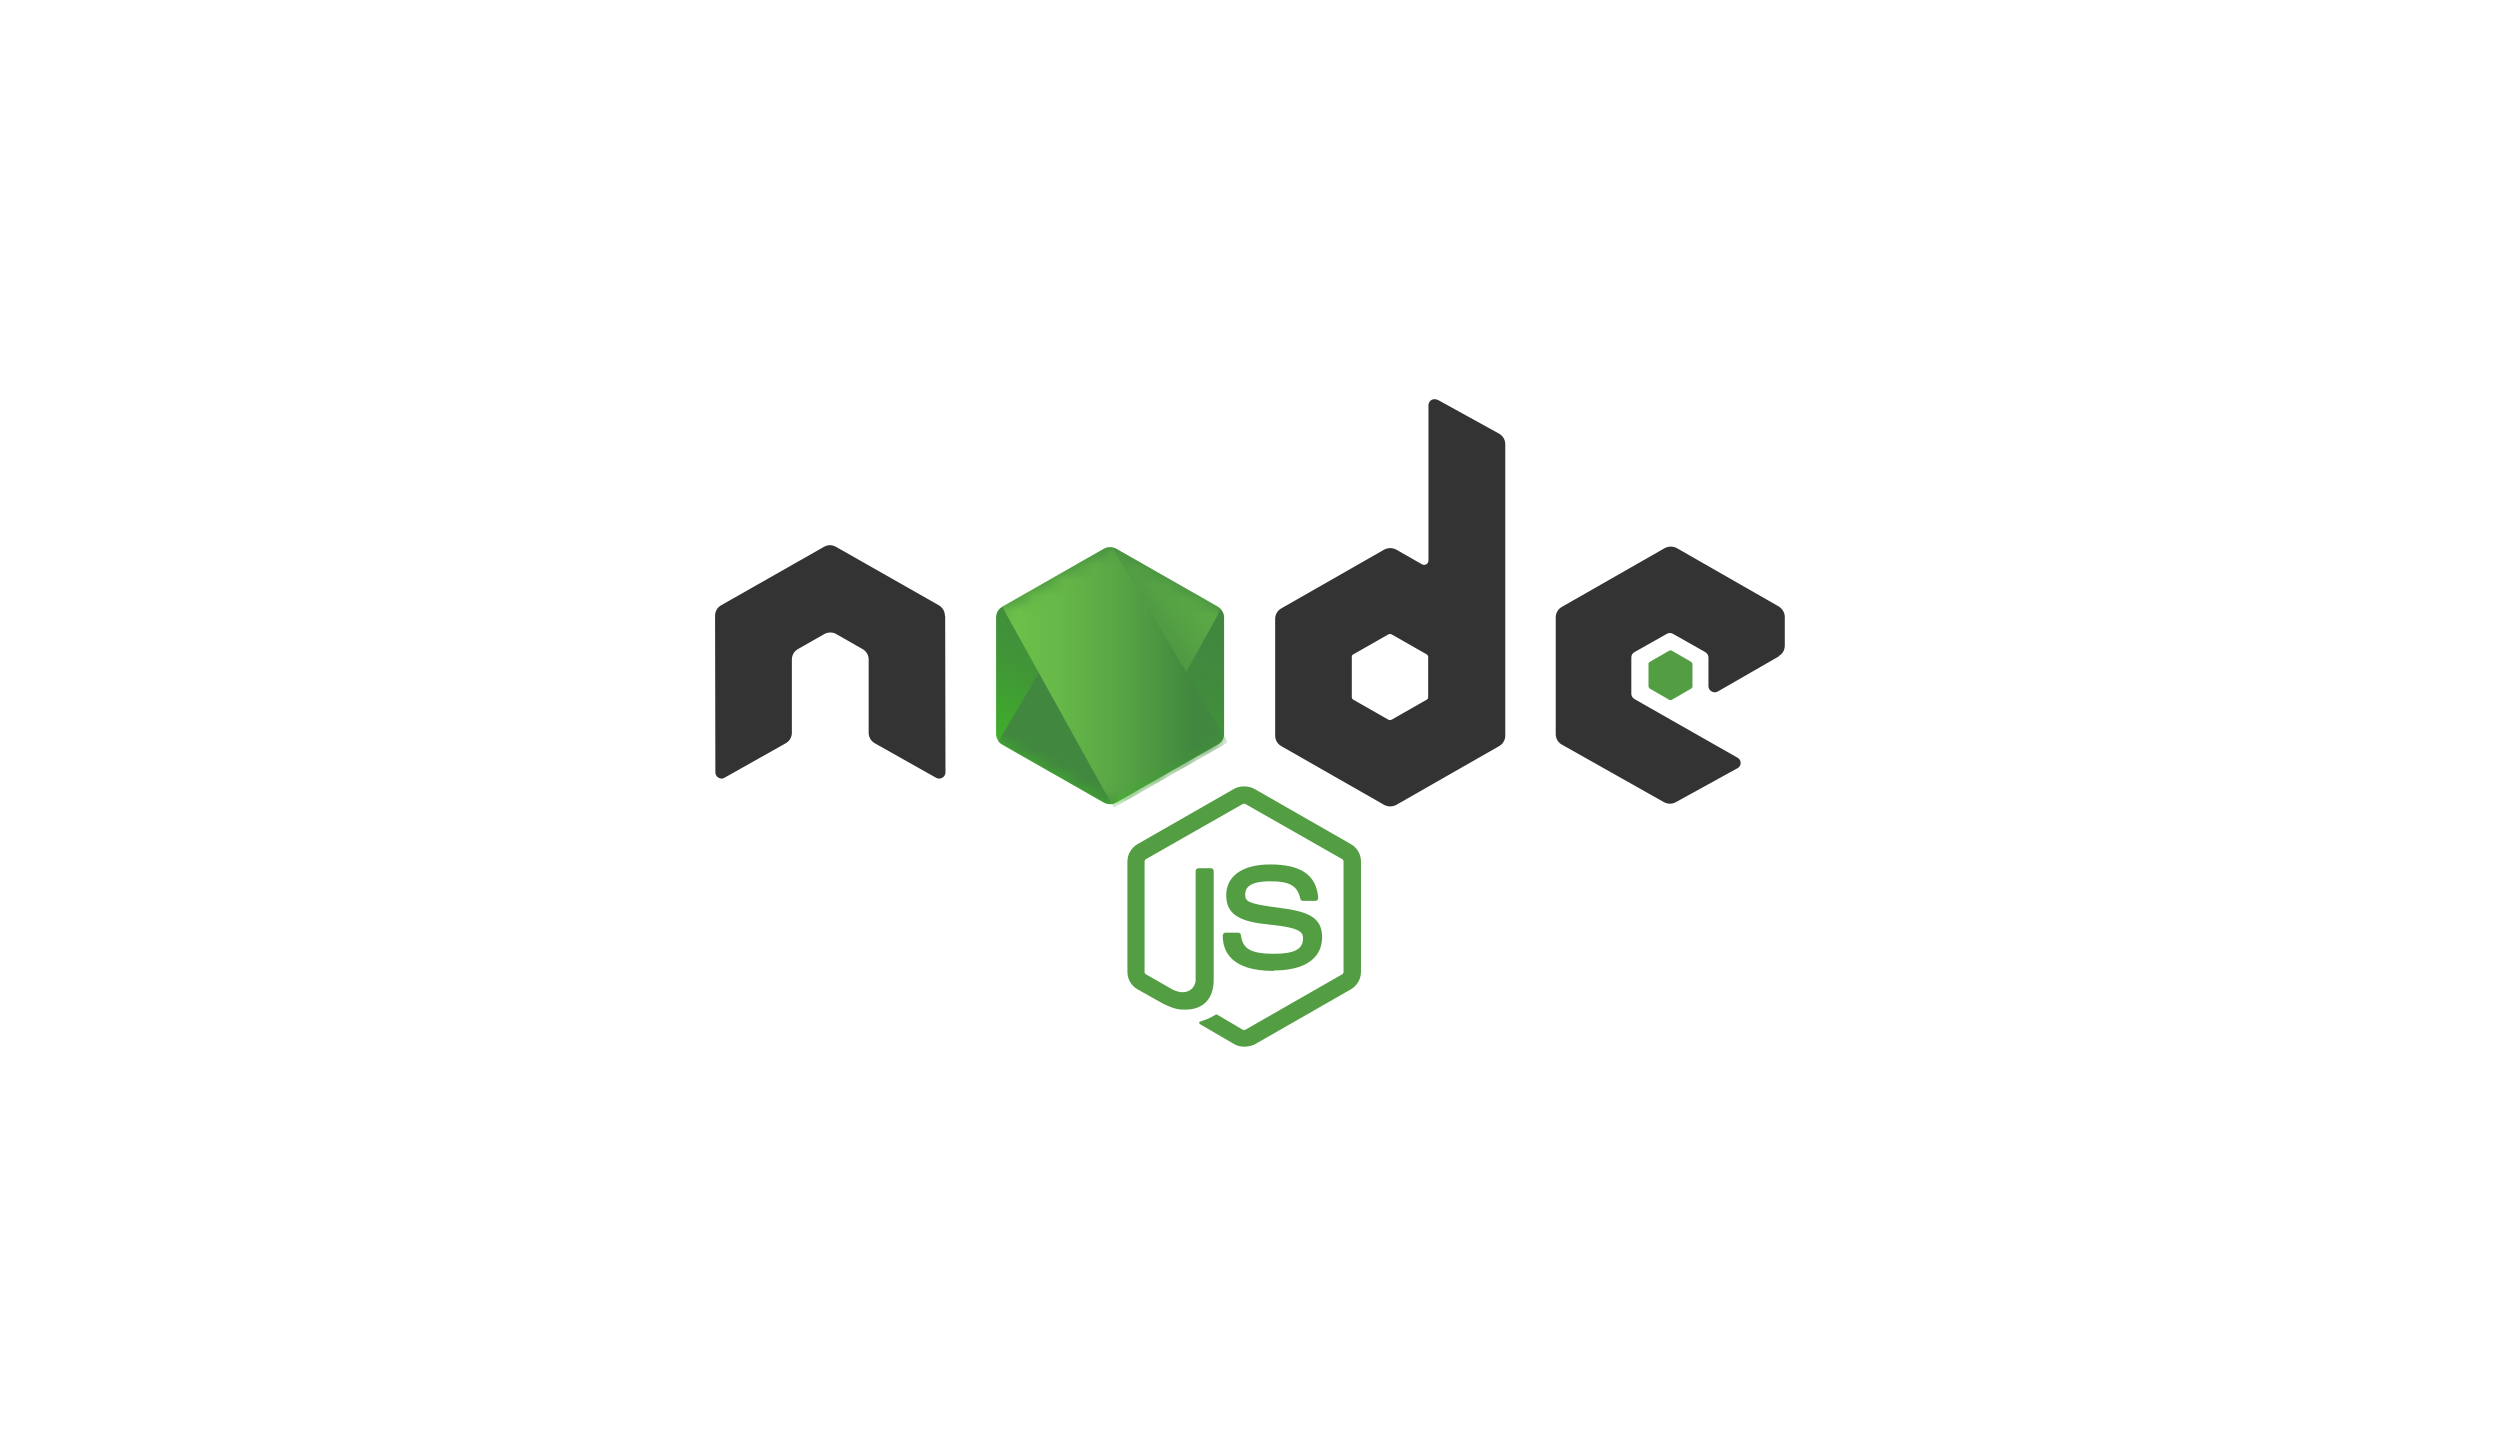 <?xml version="1.0" encoding="UTF-8"?>
<svg xmlns="http://www.w3.org/2000/svg" xmlns:xlink="http://www.w3.org/1999/xlink" version="1.1" viewBox="0 0 166 96">
  <defs>
    <style>
      .cls-1 {
        mask: url(#mask);
      }

      .cls-2 {
        fill: url(#linear-gradient-5);
      }

      .cls-2, .cls-3, .cls-4, .cls-5, .cls-6, .cls-7 {
        fill-rule: evenodd;
      }

      .cls-3 {
        fill: url(#linear-gradient-7);
      }

      .cls-4 {
        fill: url(#linear-gradient-3);
      }

      .cls-5 {
        fill: url(#linear-gradient-4);
      }

      .cls-6 {
        fill: url(#linear-gradient-6);
      }

      .cls-8 {
        fill: #38bdf8;
      }

      .cls-8, .cls-9 {
        display: none;
      }

      .cls-7, .cls-10, .cls-11 {
        fill: #fff;
      }

      .cls-12 {
        fill: #5c2d91;
      }

      .cls-13 {
        fill: url(#linear-gradient-2);
      }

      .cls-14 {
        fill: url(#linear-gradient);
      }

      .cls-15 {
        mask: url(#mask-1);
      }

      .cls-16 {
        fill: #f2f2f2;
      }

      .cls-17 {
        fill: #539e43;
      }

      .cls-18 {
        fill: #333;
      }

      .cls-11 {
        isolation: isolate;
        opacity: .1;
      }
    </style>
    <linearGradient id="linear-gradient" x1="35.86" y1="77.04" x2="35.62" y2="76.49" gradientTransform="translate(-641.63 1776.18) scale(20.01 -22.55)" gradientUnits="userSpaceOnUse">
      <stop offset="0" stop-color="#41873f"/>
      <stop offset=".33" stop-color="#418b3d"/>
      <stop offset=".64" stop-color="#419637"/>
      <stop offset=".93" stop-color="#3fa92d"/>
      <stop offset="1" stop-color="#3fae2a"/>
    </linearGradient>
    <mask id="mask" x="66.14" y="36.33" width="15.14" height="17.08" maskUnits="userSpaceOnUse">
      <g id="K">
        <path id="B" class="cls-7" d="M74.12,36.44c-.25-.14-.57-.14-.82,0l-6.76,3.86c-.26.14-.4.41-.4.7v7.73c0,.29.16.55.4.7l6.76,3.86c.25.14.57.14.82,0l6.76-3.86c.26-.14.4-.41.4-.7v-7.73c0-.29-.16-.55-.4-.7l-6.76-3.86Z"/>
      </g>
    </mask>
    <linearGradient id="linear-gradient-2" x1="35.67" y1="76.75" x2="36.33" y2="77.31" gradientTransform="translate(-624.24 1775.32) scale(19.54 -22.53)" gradientUnits="userSpaceOnUse">
      <stop offset=".14" stop-color="#41873f"/>
      <stop offset=".4" stop-color="#54a044"/>
      <stop offset=".71" stop-color="#66b848"/>
      <stop offset=".91" stop-color="#6cc04a"/>
    </linearGradient>
    <mask id="mask-1" x="66.14" y="35.02" width="15.4" height="18.59" maskUnits="userSpaceOnUse">
      <g id="L">
        <path id="D" class="cls-7" d="M74.12,36.44c-.25-.14-.57-.14-.82,0l-6.76,3.86c-.26.14-.4.41-.4.7v7.73c0,.29.16.55.4.7l6.76,3.86c.25.14.57.14.82,0l6.76-3.86c.26-.14.4-.41.4-.7v-7.73c0-.29-.16-.55-.4-.7l-6.76-3.86Z"/>
      </g>
    </mask>
    <linearGradient id="linear-gradient-3" x1="-200.83" y1="310.13" x2="-127.13" y2="310.13" gradientTransform="translate(101.45 54.59) scale(.17 -.06)" gradientUnits="userSpaceOnUse">
      <stop offset=".09" stop-color="#6cc04a"/>
      <stop offset=".29" stop-color="#66b848"/>
      <stop offset=".6" stop-color="#54a044"/>
      <stop offset=".86" stop-color="#41873f"/>
    </linearGradient>
    <linearGradient id="linear-gradient-4" x1="35.29" y1="76.79" x2="36.09" y2="76.79" gradientTransform="translate(-623.05 1776.64) scale(19.52 -22.55)" xlink:href="#linear-gradient-3"/>
    <linearGradient id="linear-gradient-5" x1="-622.32" y1="207.48" x2="-548.62" y2="207.48" gradientTransform="translate(116.62 79.77) scale(.06 -.15)" xlink:href="#linear-gradient-3"/>
    <linearGradient id="linear-gradient-6" x1="32.75" y1="79.2" x2="34.29" y2="79.2" gradientTransform="translate(-264.84 544.77) scale(10.1 -6.23)" xlink:href="#linear-gradient-3"/>
    <linearGradient id="linear-gradient-7" x1="34.52" y1="79.95" x2="33.57" y2="78.76" gradientTransform="translate(-264.84 544.77) scale(10.1 -6.23)" xlink:href="#linear-gradient"/>
  </defs>
  <!-- Generator: Adobe Illustrator 28.6.0, SVG Export Plug-In . SVG Version: 1.2.0 Build 709)  -->
  <g>
    <g id="Layer_1">
      <rect class="cls-8" x="36" y="19.5" width="21" height="13"/>
      <rect class="cls-8" x="109" y="19.5" width="21" height="13"/>
      <rect class="cls-8" x="109" y="63.5" width="21" height="13"/>
      <rect class="cls-8" x="36" y="63.5" width="21" height="13"/>
      <g class="cls-9">
        <circle class="cls-12" cx="83.3" cy="47.7" r="21.2"/>
        <g>
          <path class="cls-11" d="M68.6,32.46c-8.74,7.79-9.51,21.2-1.72,29.94,2.84,3.19,6.59,5.45,10.74,6.48,7.64,1.89,15.69-.6,20.93-6.48l-29.94-29.94Z"/>
          <path class="cls-10" d="M66.99,51.18c-.25,0-.49-.1-.66-.28-.18-.17-.27-.41-.27-.66,0-.25.1-.49.27-.66.17-.18.41-.29.66-.28.25,0,.49.1.66.28.18.17.28.41.28.66,0,.25-.1.49-.28.66-.17.18-.41.28-.66.28ZM80.16,51.02h-1.74l-6.21-9.63c-.15-.24-.28-.49-.38-.76h-.05c.06.55.08,1.1.07,1.66v8.73h-1.4v-12.08h1.84l6.04,9.46.49.81h.03c-.07-.59-.1-1.18-.09-1.78v-8.5h1.41v12.08h0ZM89.72,51.02h-6.43v-12.08h6.12v1.28h-4.68v4.02h4.36v1.27h-4.36v4.19h4.98v1.33ZM99.2,40.22h-3.51v10.8h-1.41v-10.8h-3.47v-1.28h8.4v1.28Z"/>
        </g>
        <path class="cls-16" d="M79.4,59.23c-.48.23-1.01.34-1.54.32-.71.03-1.41-.25-1.9-.76-.49-.55-.74-1.26-.72-1.99-.04-.8.25-1.58.8-2.16.53-.55,1.28-.85,2.04-.82.45-.02.9.06,1.33.23v.66c-.41-.22-.86-.34-1.33-.33-.59-.02-1.16.23-1.56.66-.41.47-.63,1.08-.6,1.71-.03.59.17,1.17.56,1.62.38.41.91.63,1.46.6.51.01,1.01-.12,1.45-.37,0,0,0,.62,0,.62ZM82.1,59.57c-.53.02-1.05-.2-1.41-.59-.36-.4-.55-.94-.52-1.48-.03-.57.16-1.14.55-1.56.39-.38.93-.59,1.48-.56.52-.03,1.03.17,1.38.55.35.42.53.97.5,1.52.03.56-.16,1.11-.54,1.52-.37.4-.89.62-1.44.6ZM82.15,55.94c-.37-.02-.73.14-.97.42-.25.33-.38.74-.36,1.15-.02.4.1.8.36,1.11.24.28.6.43.97.41.36.02.71-.13.95-.4.24-.33.36-.73.33-1.14.03-.41-.09-.81-.33-1.15-.23-.28-.58-.43-.95-.41ZM87.18,56.14c-.14-.09-.31-.14-.48-.13-.27,0-.52.15-.66.38-.2.31-.29.68-.27,1.05v2.03h-.66v-3.98h.66v.82c.07-.26.22-.49.42-.66.17-.15.39-.23.62-.23.13,0,.26.01.38.05,0,0,0,.66,0,.66ZM91.06,57.64h-2.8c-.02.37.1.73.34,1.02.25.25.59.38.94.36.45,0,.88-.16,1.23-.44v.6c-.41.27-.89.4-1.38.38-.5.03-.99-.17-1.33-.54-.34-.43-.52-.97-.48-1.52-.02-.55.16-1.09.52-1.51.33-.38.82-.6,1.33-.58.46-.03.9.16,1.21.5.31.4.46.9.42,1.4v.34s0,0,0,0ZM90.4,57.11c.01-.31-.08-.61-.27-.85-.18-.21-.45-.32-.73-.3-.29,0-.56.11-.76.32-.22.23-.36.53-.39.84h2.15Z"/>
      </g>
      <g>
        <g>
          <path class="cls-17" d="M82.62,69.5c-.24,0-.47-.06-.67-.17l-2.14-1.25c-.32-.17-.16-.24-.06-.27.43-.14.51-.17.96-.43.05-.03.11-.02.16.02l1.64.97c.06.03.14.03.19,0l6.41-3.67c.06-.03.1-.1.1-.17v-7.32c0-.08-.03-.14-.1-.17l-6.41-3.65c-.06-.03-.14-.03-.19,0l-6.41,3.65c-.06.03-.1.11-.1.17v7.32c0,.06.03.14.1.17l1.75,1c.95.48,1.54-.08,1.54-.64v-7.22c0-.1.08-.19.19-.19h.82c.1,0,.19.08.19.19v7.22c0,1.25-.69,1.98-1.89,1.98-.37,0-.66,0-1.48-.4l-1.69-.95c-.42-.24-.67-.68-.67-1.16v-7.32c0-.48.26-.92.67-1.16l6.41-3.67c.4-.22.95-.22,1.35,0l6.41,3.67c.42.24.67.68.67,1.16v7.32c0,.48-.26.92-.67,1.16l-6.41,3.67c-.21.09-.44.14-.67.14h0ZM84.58,64.47c-2.81,0-3.39-1.27-3.39-2.35,0-.1.08-.19.19-.19h.83c.1,0,.18.06.18.15.13.84.5,1.25,2.2,1.25,1.35,0,1.93-.3,1.93-1.02,0-.41-.16-.71-2.26-.92-1.75-.17-2.84-.56-2.84-1.94,0-1.29,1.09-2.05,2.92-2.05,2.05,0,3.07.7,3.19,2.22,0,.05-.02.1-.05.14-.03.03-.08.06-.13.06h-.83c-.08,0-.16-.06-.18-.14-.19-.87-.69-1.16-2.01-1.16-1.48,0-1.65.51-1.65.89,0,.46.21.6,2.2.86,1.97.25,2.91.62,2.91,1.98-.02,1.4-1.17,2.19-3.21,2.19h0Z"/>
          <path class="cls-18" d="M62.74,40.88c0-.29-.16-.56-.42-.7l-6.81-3.87c-.11-.06-.24-.1-.37-.11h-.06c-.13,0-.26.05-.37.11l-6.81,3.87c-.26.14-.42.41-.42.7l.02,10.41c0,.15.08.28.21.35.13.08.29.08.4,0l4.05-2.28c.26-.14.42-.41.42-.7v-4.87c0-.29.16-.56.42-.7l1.72-.98c.13-.08.27-.11.42-.11.14,0,.28.03.4.11l1.72.98c.26.14.42.41.42.7v4.87c0,.29.16.56.42.7l4.05,2.28c.13.08.29.08.42,0,.13-.07.21-.2.21-.35l-.02-10.41ZM95.46,26.55c-.13-.06-.28-.06-.4,0-.13.08-.21.21-.21.35v10.32c0,.1-.05.19-.14.25-.09.05-.2.05-.29,0l-1.7-.97c-.25-.14-.57-.14-.82,0l-6.81,3.89c-.26.14-.42.41-.42.7v7.76c0,.29.16.56.42.7l6.81,3.89c.25.14.57.14.82,0l6.81-3.89c.26-.14.42-.41.42-.7v-19.35c0-.3-.16-.57-.42-.71l-4.06-2.24ZM94.83,46.29c0,.08-.03.14-.1.17l-2.33,1.33c-.07.03-.14.03-.21,0l-2.33-1.33c-.06-.03-.1-.11-.1-.17v-2.67c0-.08.03-.14.1-.17l2.33-1.33c.07-.03.14-.03.21,0l2.33,1.33c.06.03.1.11.1.17v2.67ZM118.11,43.56c.26-.14.4-.41.4-.7v-1.89c0-.29-.16-.55-.4-.7l-6.76-3.87c-.25-.14-.57-.14-.82,0l-6.81,3.89c-.26.14-.42.41-.42.7v7.76c0,.29.16.56.42.7l6.76,3.81c.26.14.56.14.8,0l4.09-2.25c.13-.07.21-.2.21-.35,0-.15-.08-.28-.21-.35l-6.84-3.89c-.13-.08-.21-.21-.21-.35v-2.42c0-.15.08-.28.21-.35l2.14-1.21c.13-.08.29-.08.42,0l2.14,1.21c.13.08.21.21.21.35v1.91c0,.15.08.28.21.35.13.08.29.08.42,0l4.05-2.33h0Z"/>
          <path class="cls-17" d="M110.84,43.2s.11-.03.16,0l1.3.75s.08.08.08.14v1.49c0,.06-.03.11-.08.14l-1.3.75s-.11.03-.16,0l-1.3-.75s-.08-.08-.08-.14v-1.49c0-.06.03-.11.08-.14l1.3-.75Z"/>
        </g>
        <g>
          <path class="cls-14" d="M74.12,36.44c-.25-.14-.57-.14-.82,0l-6.76,3.86c-.26.14-.4.41-.4.7v7.73c0,.29.16.55.4.7l6.76,3.86c.25.14.57.14.82,0l6.76-3.86c.26-.14.4-.41.4-.7v-7.73c0-.29-.16-.55-.4-.7l-6.76-3.86Z"/>
          <g class="cls-1">
            <path class="cls-13" d="M80.9,40.29l-6.8-3.86c-.06-.04-.13-.06-.2-.08l-7.61,12.89c.06.08.14.14.22.19l6.79,3.86c.19.11.42.14.63.08l7.14-12.92c-.05-.06-.11-.11-.18-.16h0Z"/>
          </g>
          <g class="cls-15">
            <g>
              <path class="cls-4" d="M73.08,35.02l-.1.05h.13l-.03-.05Z"/>
              <path class="cls-5" d="M80.91,49.42c.19-.11.34-.3.4-.51l-7.45-12.57c-.19-.03-.4-.02-.58.1l-6.74,3.84,7.27,13.11c.11-.02.21-.05.3-.1,0,0,6.79-3.87,6.79-3.87Z"/>
              <path class="cls-2" d="M81.54,49.29l-.05-.08v.11l.05-.03Z"/>
              <path id="J" class="cls-6" d="M80.91,49.42l-6.77,3.86c-.1.05-.2.08-.3.1l.13.24,7.51-4.3v-.1l-.19-.32c-.03.22-.18.41-.37.52Z"/>
              <path id="J-2" data-name="J" class="cls-3" d="M80.91,49.42l-6.77,3.86c-.1.05-.2.08-.3.1l.13.24,7.51-4.3v-.1l-.19-.32c-.03.22-.18.41-.37.52Z"/>
            </g>
          </g>
        </g>
      </g>
    </g>
  </g>
</svg>